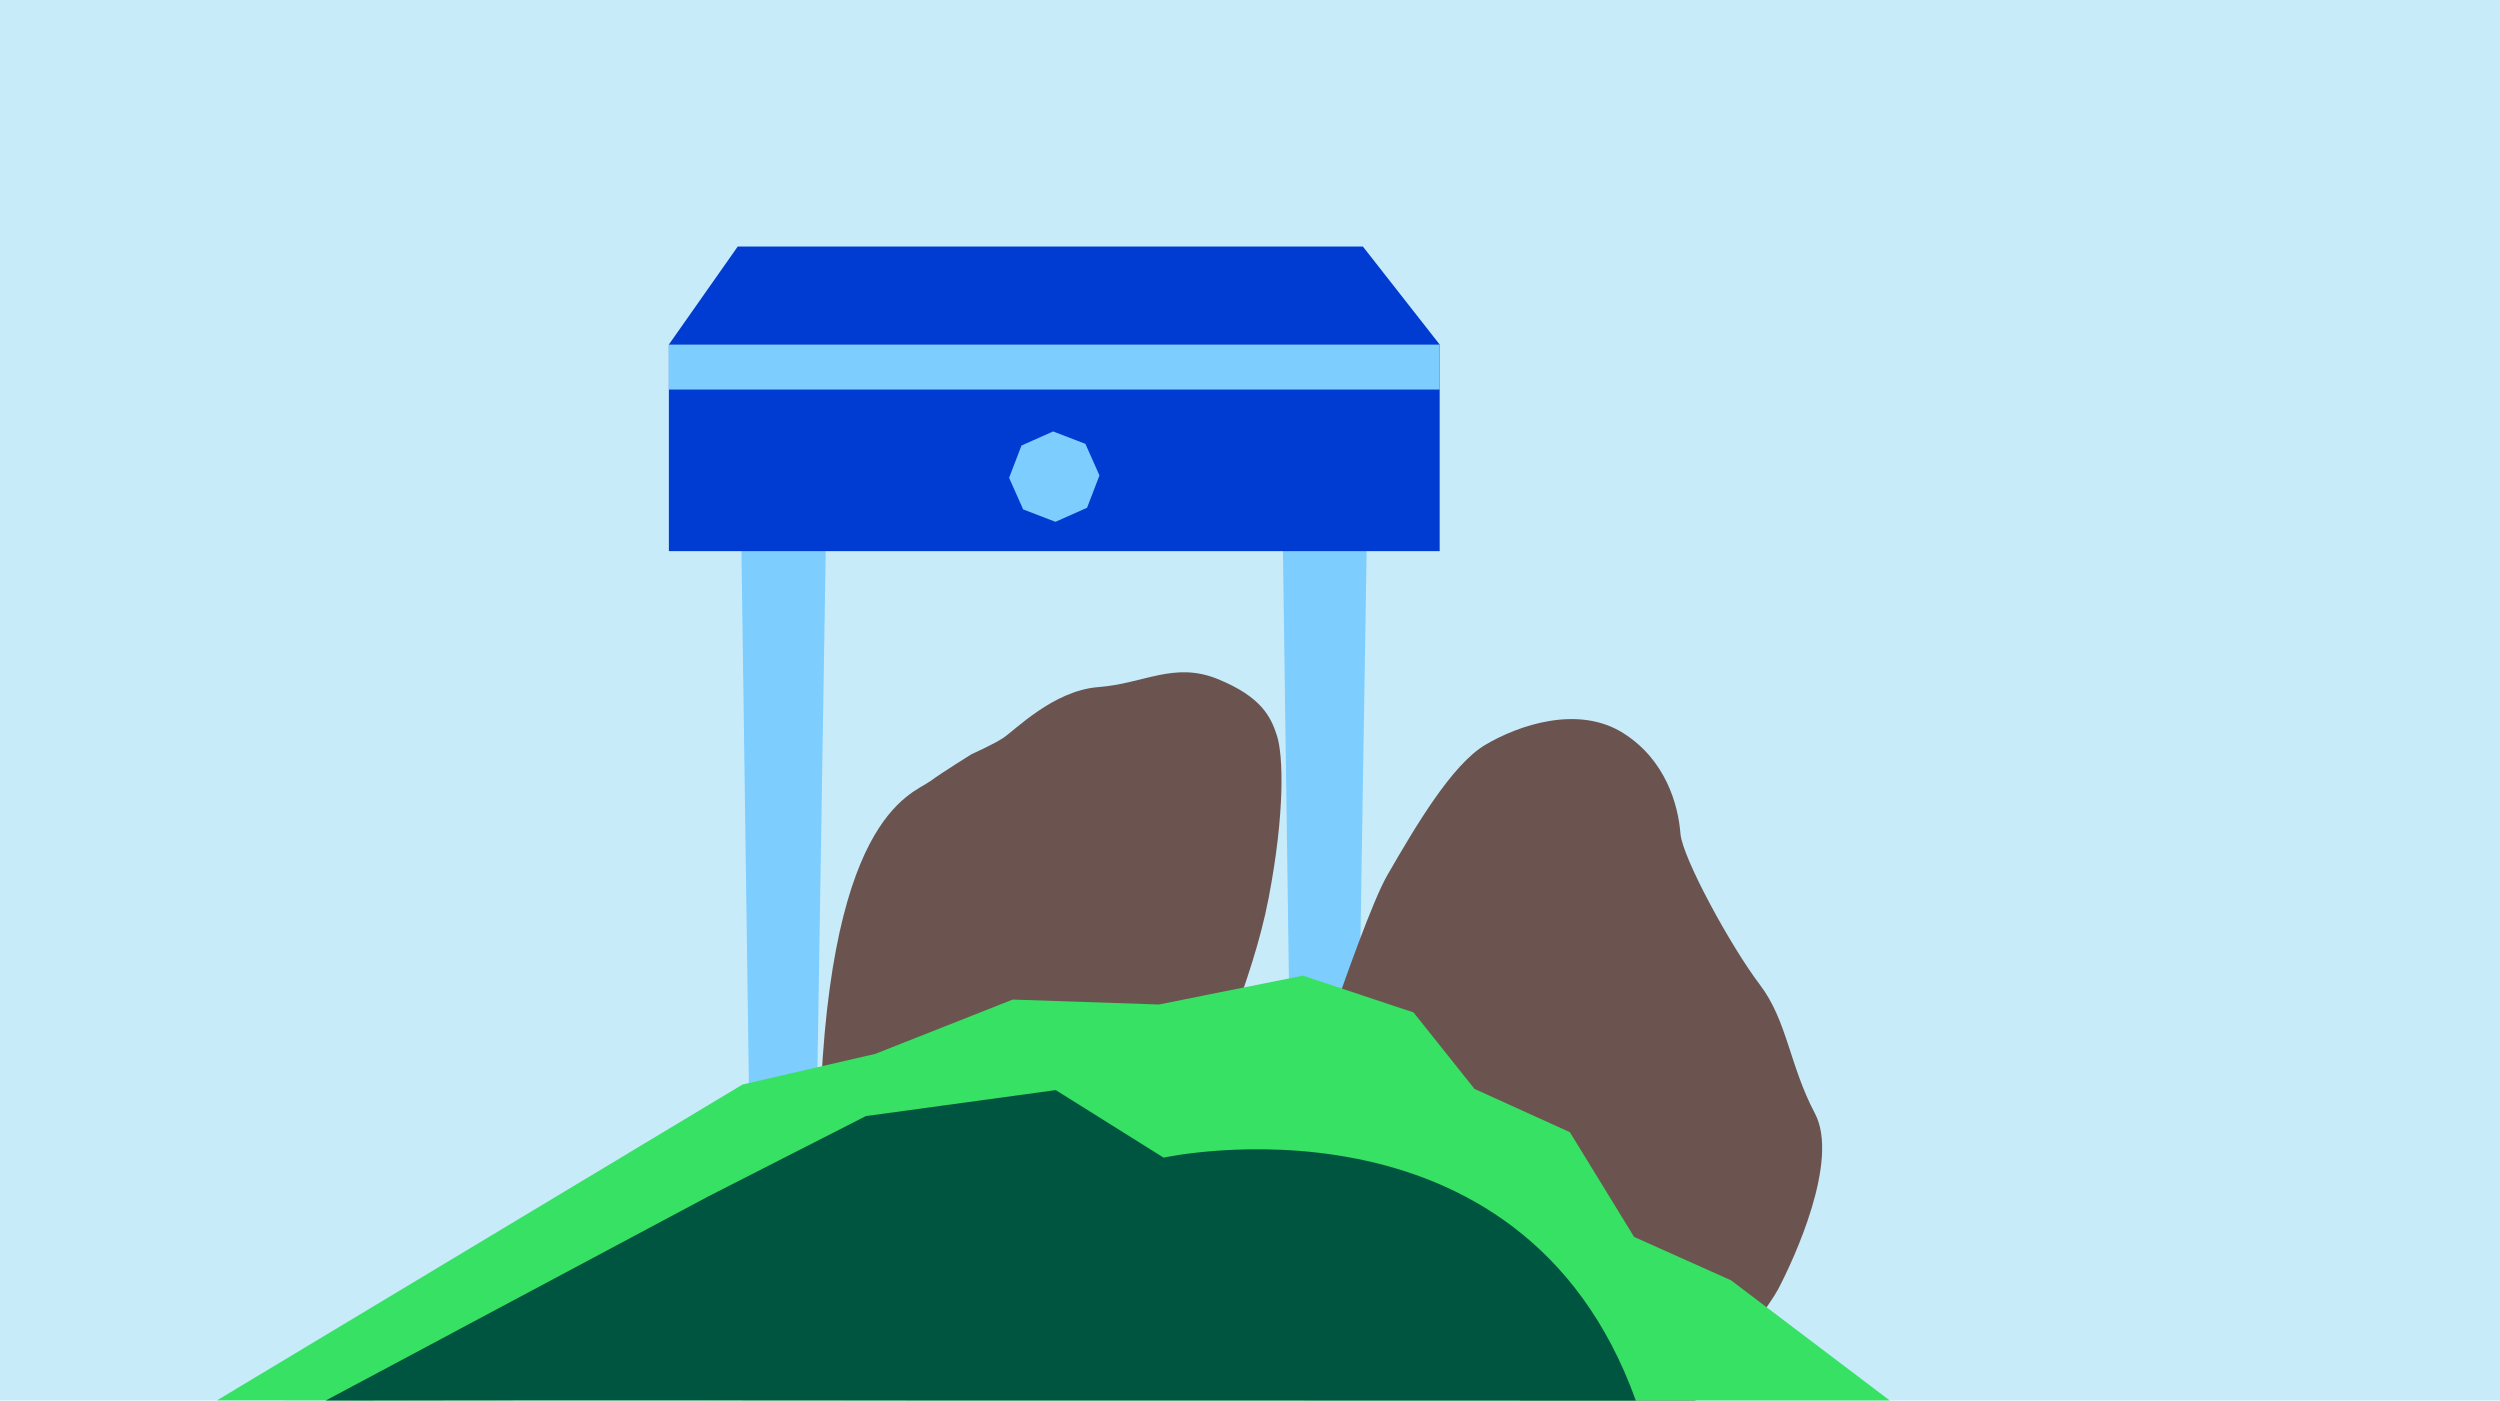 <svg width="357" height="200" viewBox="0 0 357 200" fill="none" xmlns="http://www.w3.org/2000/svg">
<g clip-path="url(#clip0_8552_360258)">
<rect width="357" height="200" fill="#C8EBFA"/>
<path d="M184.446 167.841H193.732L195.4 63.152H182.987L184.446 167.841Z" fill="#7DCDFF"/>
<path d="M107.161 170.602H116.445L118.113 65.913H105.7L107.161 170.602Z" fill="#7DCDFF"/>
<path d="M205.585 49.198H95.515V78.702H205.585V49.198Z" fill="#003CD2"/>
<path d="M205.585 49.198H95.515V55.628H205.585V49.198Z" fill="#7DCDFF"/>
<path d="M205.585 49.198H95.515L105.35 35.202H194.617L205.585 49.198Z" fill="#003CD2"/>
<path d="M145.869 63.62L144.098 68.231L146.108 72.746L150.72 74.516L155.233 72.507L157.004 67.894L154.995 63.381L150.382 61.611L145.869 63.62Z" fill="#7DCDFF"/>
<path d="M231.31 212.603C236.066 207.88 251.694 188.323 253.914 184.11C256.133 179.896 262.741 165.715 259.162 158.977C255.583 152.237 255.194 145.726 251.342 140.662C247.136 135.134 240.235 122.448 239.969 119.051C239.641 114.831 237.812 108.473 231.797 104.685C225.341 100.618 216.805 103.564 212.075 106.378C207.345 109.192 202.188 117.905 198.109 124.98C194.031 132.055 182.232 169.211 182.232 169.211L231.31 212.603Z" fill="#6B544F"/>
<path d="M169.033 167C173.034 151.63 178.755 140.692 181.143 128.331C183.531 115.967 183.237 107.821 182.354 105.066C181.472 102.312 180.083 99.49 173.878 96.961C167.672 94.435 163.314 97.631 156.865 98.114C150.413 98.596 144.87 104.34 143.201 105.416C141.772 106.34 138.758 107.684 138.758 107.684C138.758 107.684 134.586 110.273 132.879 111.525C130.151 113.523 117.662 116.41 117 163.108L169.033 167Z" fill="#6B544F"/>
<path d="M124.981 150.496L144.611 142.739L165.496 143.443L186.052 139.32L201.852 144.576L210.557 155.496L224.18 161.678L233.352 176.633L247.198 182.833L269.852 199.985H127.35L83 199.963L54 199.985L31 199.963L106.03 154.868L124.981 150.496Z" fill="#37E164"/>
<path d="M101.15 170.845L46.5 199.998L83 199.963L134.991 199.984L233.596 199.998C217.135 154.159 166.161 165.309 166.161 165.309L150.759 155.665L123.646 159.376L101.15 170.845Z" fill="#005541"/>
</g>
<defs>
<clipPath id="clip0_8552_360258">
<rect width="357" height="200" fill="white"/>
</clipPath>
</defs>
</svg>
